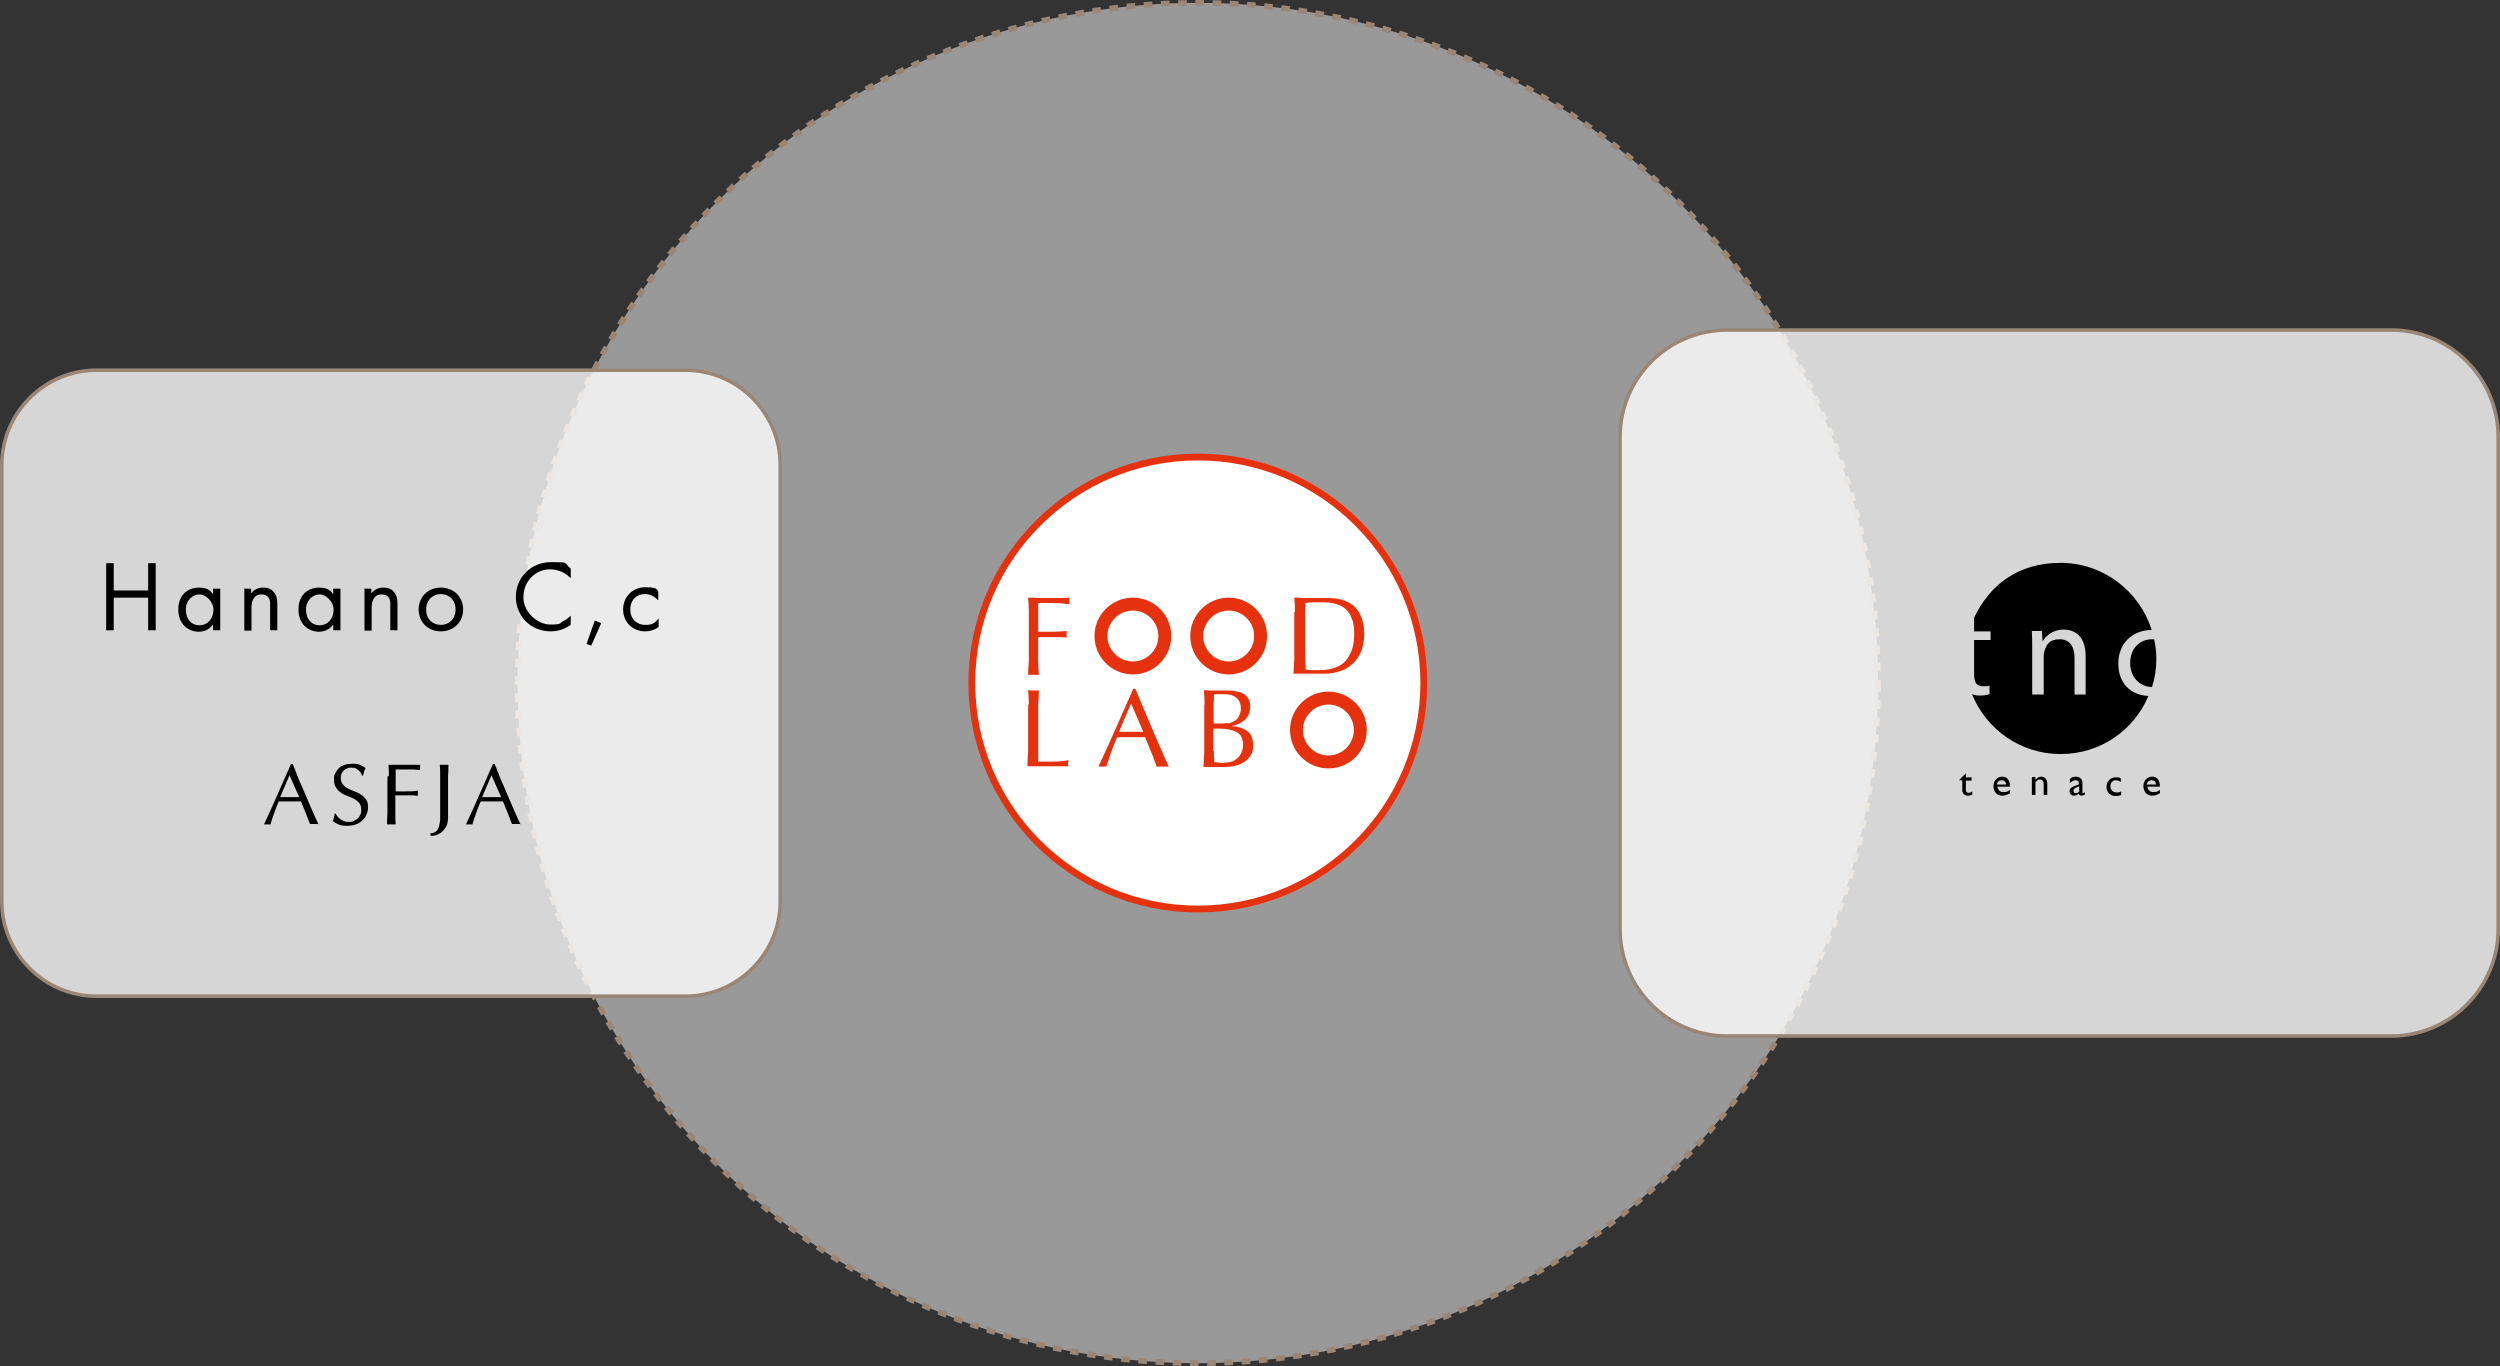 <?xml version="1.0" encoding="UTF-8"?>
<svg xmlns="http://www.w3.org/2000/svg" version="1.1" viewBox="0 0 696.9 380.8">
  <rect x="0" y="0" width="696.9" height="380.8" fill="#333333" stroke="none"/>
  <defs>
    <style>
      .cls-1 {
        fill: #e6310e;
      }

      .cls-2, .cls-3, .cls-4 {
        isolation: isolate;
      }

      .cls-5, .cls-6 {
        fill: none;
        stroke: #998675;
      }

      .cls-5, .cls-6, .cls-7 {
        stroke-miterlimit: 10;
      }

      .cls-6 {
        stroke-dasharray: 2.4 2.4;
        stroke-width: 1.6px;
      }

      .cls-7 {
        stroke: #e6310e;
        stroke-width: 1.9px;
      }

      .cls-7, .cls-3, .cls-4 {
        fill: #fff;
      }

      .cls-3 {
        opacity: .8;
      }

      .cls-4 {
        opacity: .5;
      }
    </style>
  </defs>
  <!-- Generator: Adobe Illustrator 28.7.3, SVG Export Plug-In . SVG Version: 1.2.0 Build 164)  -->
  <g>
    <g id="_レイヤー_1" data-name="レイヤー_1">
      <g>
        <g>
          <circle class="cls-4" cx="333.9" cy="190.4" r="189.6"/>
          <circle class="cls-6" cx="333.9" cy="190.4" r="189.6"/>
        </g>
        <g>
          <circle class="cls-7" cx="333.9" cy="190.4" r="63"/>
          <g>
            <g>
              <path class="cls-1" d="M286.8,170.6c0-1.3-.1-2.7-.2-4,.9,0,1.9,0,2.8.1.9,0,1.8,0,2.8,0s1.9,0,2.8,0c1,0,2,0,3.1-.1,0,.3,0,.6,0,.9s0,.6,0,.9c-.6,0-1.2-.1-2-.2s-1.6,0-2.4-.1c-.8,0-1.6,0-2.4,0-.8,0-1.4,0-1.9,0,0,.7,0,1.4,0,2.1,0,.7,0,1.3,0,2s0,1.4,0,2c0,.6,0,1.2,0,1.9,1.4,0,2.7,0,4,0,1.3,0,2.7-.1,4-.2,0,.3-.1.6-.1.9s0,.6.1.9c-.5,0-1.1-.1-1.8-.1-.7,0-1.3,0-2,0-.7,0-1.4,0-2.1,0h-2.1v2.6c0,1.4,0,2.7,0,4,0,1.3.1,2.6.2,3.9-.5,0-1,0-1.5,0s-1,0-1.5,0c0-1.3.1-2.6.2-3.9,0-1.3,0-2.7,0-4v-5.3c0-1.4,0-2.7,0-4Z"/>
              <path class="cls-1" d="M361,170.6c0-1.3-.1-2.7-.2-4,.8,0,1.6,0,2.3.1.8,0,1.6,0,2.3,0s1.6,0,2.3,0c.8,0,1.6,0,2.3,0,1.8,0,3.4.2,4.7.7,1.3.5,2.4,1.2,3.2,2,.8.9,1.4,2,1.8,3.2.4,1.3.6,2.7.6,4.3s-.4,3.8-1.1,5.2c-.7,1.4-1.6,2.6-2.7,3.4-1.1.9-2.3,1.5-3.7,1.8-1.3.4-2.6.5-3.8.5s-1.4,0-2.1,0c-.7,0-1.4,0-2.1,0h-2.1c-.7,0-1.4,0-2.1,0,0-1.3.1-2.6.2-3.9,0-1.3,0-2.7,0-4v-5.3c0-1.4,0-2.7,0-4ZM363.8,186.6c.4.1,1,.2,1.8.2.7,0,1.5,0,2.3,0,1.1,0,2.3-.1,3.4-.4,1.1-.3,2.2-.8,3.1-1.5s1.6-1.8,2.2-3.1c.6-1.3.9-3,.9-5s-.2-3.3-.7-4.4c-.4-1.2-1.1-2.1-1.8-2.7-.8-.7-1.7-1.1-2.8-1.4s-2.3-.4-3.5-.4-1.8,0-2.6,0c-.8,0-1.5.1-2.2.2,0,1-.1,2-.1,3.1,0,1.1,0,2.2,0,3.3v5.3c0,2.2,0,4.4.2,6.6Z"/>
              <path class="cls-1" d="M342.5,170.2c3.9,0,7.1,3.2,7.1,7.1s-3.2,7.1-7.1,7.1-7.1-3.2-7.1-7.1c0-3.9,3.2-7.1,7.1-7.1M342.5,166.6c-5.9,0-10.7,4.8-10.7,10.7s4.8,10.7,10.7,10.7,10.7-4.8,10.7-10.7-4.8-10.7-10.7-10.7h0Z"/>
              <path class="cls-1" d="M315.8,170.2c3.9,0,7.1,3.2,7.1,7.1s-3.2,7.1-7.1,7.1-7.1-3.2-7.1-7.1,3.2-7.1,7.1-7.1M315.8,166.6c-5.9,0-10.7,4.8-10.7,10.7s4.8,10.7,10.7,10.7,10.7-4.8,10.7-10.7-4.8-10.7-10.7-10.7h0Z"/>
            </g>
            <g>
              <path class="cls-1" d="M286.8,196.4c0-1.3-.1-2.7-.2-4,.3,0,.5,0,.8.1.2,0,.5,0,.7,0s.5,0,.7,0c.2,0,.5,0,.8-.1,0,1.4-.1,2.7-.2,4,0,1.3,0,2.7,0,4,0,2.6,0,4.9,0,6.8,0,1.9,0,3.6,0,5.1,1.5,0,2.9,0,4.2,0,1.3,0,2.8-.1,4.3-.4-.1.4-.2.7-.2.9s0,.5.2.8c-1,0-1.9,0-2.9,0h-5.7c-.9,0-1.9,0-2.9,0,0-1.3.1-2.6.2-3.9,0-1.3,0-2.7,0-4v-5.3c0-1.4,0-2.7,0-4Z"/>
              <path class="cls-1" d="M325.6,213.7c-.3,0-.6,0-.8,0h-1.6c-.3,0-.5,0-.8,0-.1-.5-.3-1-.6-1.7-.2-.7-.5-1.4-.8-2.1-.3-.7-.6-1.5-.9-2.2-.3-.8-.6-1.5-.9-2.2-.7,0-1.3,0-2,0-.7,0-1.4,0-2,0s-1.3,0-1.9,0c-.6,0-1.3,0-1.9,0-.7,1.6-1.3,3.1-1.8,4.6-.5,1.5-.9,2.7-1.2,3.6-.4,0-.7,0-1.1,0s-.8,0-1.1,0c1.7-3.6,3.3-7.2,4.9-10.8,1.6-3.6,3.2-7.2,4.8-10.9h.6c.5,1.2,1,2.5,1.6,3.9.6,1.4,1.2,2.8,1.8,4.2.6,1.4,1.2,2.8,1.8,4.3.6,1.4,1.2,2.7,1.7,3.9.5,1.2,1,2.3,1.4,3.2.4,1,.8,1.7,1,2.2ZM311.9,204c.5,0,1.1,0,1.7,0,.6,0,1.1,0,1.7,0s1.2,0,1.7,0c.6,0,1.2,0,1.7,0l-3.4-7.9-3.4,7.9Z"/>
              <path class="cls-1" d="M335.8,196.4c0-1.3-.1-2.6-.2-4,.5,0,1.1,0,1.6.1.6,0,1.1,0,1.6,0s1.1,0,1.6,0c.6,0,1.1,0,1.6,0,.9,0,1.7,0,2.5.2.8.1,1.5.4,2.1.7.6.3,1.1.8,1.4,1.4.4.6.5,1.3.5,2.2,0,1.5-.5,2.7-1.4,3.6-1,.9-2.2,1.5-3.8,1.8h0c1.8.1,3.3.6,4.4,1.4,1.1.8,1.6,2.1,1.6,3.9s-.2,2.1-.7,2.9c-.5.8-1.1,1.4-1.9,1.9-.8.5-1.6.8-2.5,1-.9.2-1.8.3-2.7.3s-1,0-1.5,0c-.5,0-1,0-1.5,0h-1.5c-.5,0-1,0-1.5,0,0-1.3.1-2.6.2-4,0-1.3,0-2.7,0-4v-5.3c0-1.4,0-2.7,0-4ZM342.2,201.7c.7-.1,1.3-.4,1.9-.7.6-.3,1-.8,1.3-1.4.3-.6.5-1.3.5-2.2s-.2-1.5-.5-2c-.3-.5-.7-.9-1.2-1.2-.5-.3-1-.5-1.6-.6-.6,0-1.2-.1-1.8-.1s-1,0-1.4,0c-.4,0-.7,0-1,.1,0,1,0,2-.1,2.9,0,1,0,2,0,2.9v2.3h1.7c.7,0,1.4,0,2.2-.2ZM338.4,209.4c0,1,0,2.1.1,3.1.4,0,.9,0,1.4.1s1.1,0,1.6,0,1.3-.1,1.9-.3c.6-.2,1.1-.6,1.6-1,.5-.4.8-1,1.1-1.6.3-.7.4-1.4.4-2.2s-.2-1.6-.5-2.2c-.3-.6-.8-1-1.4-1.3-.6-.3-1.3-.5-2.2-.7-.8-.1-1.8-.2-2.8-.2h-1.4v3.2c0,1.1,0,2.1,0,3.1Z"/>
              <path class="cls-1" d="M370.3,196.4c3.9,0,7.1,3.2,7.1,7.1s-3.2,7.1-7.1,7.1-7.1-3.2-7.1-7.1,3.2-7.1,7.1-7.1M370.3,192.8c-5.9,0-10.7,4.8-10.7,10.7s4.8,10.7,10.7,10.7,10.7-4.8,10.7-10.7-4.8-10.7-10.7-10.7h0Z"/>
            </g>
          </g>
        </g>
        <g>
          <g>
            <path class="cls-3" d="M696.4,259c0,16.4-13.4,29.8-29.8,29.8h-185.2c-16.4,0-29.8-13.4-29.8-29.8V121.8c0-16.4,13.4-29.8,29.8-29.8h185.2c16.4,0,29.8,13.4,29.8,29.8v137.3Z"/>
            <path class="cls-5" d="M696.4,259c0,16.4-13.4,29.8-29.8,29.8h-185.2c-16.4,0-29.8-13.4-29.8-29.8V121.8c0-16.4,13.4-29.8,29.8-29.8h185.2c16.4,0,29.8,13.4,29.8,29.8v137.3Z"/>
          </g>
          <g>
            <g>
              <path d="M548,216.7h1.6v.9h-1.6v2.6c0,.6.4.8.7.8s.7-.1,1.1-.4v.9c-.3.2-.9.3-1.2.3-1.1,0-1.6-.7-1.6-1.6v-2.7h-.9c0-.1,1.9-1.9,1.9-1.9v1h0Z"/>
              <path d="M560.1,221.2c-.6.4-1.2.6-2,.6-1.6,0-2.4-1.3-2.4-2.7s1-2.6,2.4-2.6,2.2.9,2.2,2.8h-3.5c.2,1,.7,1.5,1.7,1.5s1.2-.2,1.8-.6v1ZM559.2,218.7c0-.8-.5-1.2-1.2-1.2s-1.2.4-1.4,1.2h2.5Z"/>
              <path d="M567.5,217.3h0c.4-.5.9-.8,1.5-.8,1,0,1.7.7,1.7,2v3.1h-1v-3.1c0-.7-.4-1.2-1-1.2s-.8.2-1.3.7v3.6h-1v-5h1v.7h0Z"/>
              <path d="M581.3,221.4c-.5.3-.7.4-1,.4s-.7-.2-.8-.5c-.4.3-.9.5-1.4.5-.7,0-1.2-.6-1.2-1.2,0-1,.9-1.3,1.7-1.6l.9-.3v-.3c0-.6-.3-.9-.9-.9s-1.1.3-1.6.8v-1.1c.4-.5.9-.7,1.7-.7s1.8.5,1.8,1.7v2.6c0,.2,0,.3.2.3s.3-.1.5-.3v.6ZM579.6,219.2c-.9.3-1.6.6-1.6,1.2s.3.7.7.7.6-.2.9-.4v-1.5Z"/>
              <path d="M591.2,218c-.6-.4-1-.5-1.4-.5-.9,0-1.5.7-1.5,1.7s.7,1.7,1.7,1.7.8-.1,1.3-.3v1c-.3.2-1,.3-1.5.3-1.5,0-2.6-1-2.6-2.5s1-2.7,2.5-2.7,1,.1,1.5.3v1.1h0Z"/>
              <path d="M601.9,221.2c-.6.4-1.2.6-2,.6-1.6,0-2.4-1.3-2.4-2.7s1-2.6,2.4-2.6,2.2.9,2.2,2.8h-3.5c.2,1,.7,1.5,1.7,1.5s1.2-.2,1.8-.6v1ZM601,218.7c0-.8-.5-1.2-1.2-1.2s-1.2.4-1.4,1.2h2.5Z"/>
            </g>
            <path d="M590.5,185c0-5.4,3.6-9.3,9.3-9.4-3.4-10.8-13.5-18.7-25.4-18.7s-19.8,6.2-24.1,15.3v3.8h4.6v2.4h-4.6v9.5c0,2.2.6,3.4,2.4,3.4s1.4,0,1.9-.2v2.4c-.5.2-1.5.4-2.7.4s-1.6-.2-2.2-.4c4,9.8,13.5,16.7,24.7,16.7s20.5-6.7,24.5-16.2c-5.1-.2-8.4-3.7-8.4-9ZM581.5,193.6h-3.2v-10.2c0-2.8-1.1-5.2-4.1-5.2s-3.7,1.5-4.3,3.3c-.1.4-.2,1-.2,1.5v10.6h-3.2v-12.9c0-1.9,0-3.3-.1-4.8h2.8l.2,2.9h0c.9-1.6,2.9-3.3,5.8-3.3s6.2,1.5,6.2,7.5v10.5h0ZM600.5,178.2c-.2,0-.3,0-.5,0-4,0-6.2,3-6.2,6.7s2.6,6.6,6.1,6.6c.8-2.5,1.2-5.1,1.2-7.8,0-1.9-.2-3.7-.6-5.4Z"/>
          </g>
        </g>
        <g>
          <g>
            <path class="cls-3" d="M217.5,251.3c0,14.5-11.9,26.4-26.4,26.4H26.9c-14.5,0-26.4-11.9-26.4-26.4v-121.7c0-14.5,11.9-26.4,26.4-26.4h164.2c14.5,0,26.4,11.9,26.4,26.4v121.7Z"/>
            <path class="cls-5" d="M217.5,251.3c0,14.5-11.9,26.4-26.4,26.4H26.9c-14.5,0-26.4-11.9-26.4-26.4v-121.7c0-14.5,11.9-26.4,26.4-26.4h164.2c14.5,0,26.4,11.9,26.4,26.4v121.7Z"/>
          </g>
          <g>
            <path d="M88.9,229.7c-.2,0-.4,0-.6,0h-1.3c-.2,0-.4,0-.6,0-.1-.4-.3-.8-.5-1.3s-.4-1.1-.6-1.6c-.2-.6-.5-1.1-.7-1.7s-.5-1.1-.7-1.7c-.5,0-1,0-1.6,0s-1.1,0-1.6,0-1,0-1.5,0-1,0-1.5,0c-.5,1.2-1,2.4-1.4,3.6-.4,1.1-.7,2.1-.9,2.8-.3,0-.6,0-.9,0s-.6,0-.9,0c1.3-2.8,2.6-5.6,3.8-8.4,1.2-2.8,2.5-5.6,3.7-8.4h.5c.4.9.8,1.9,1.2,3,.4,1.1.9,2.2,1.4,3.3.5,1.1.9,2.2,1.4,3.3s.9,2.1,1.3,3c.4.9.8,1.8,1.1,2.5.3.7.6,1.3.8,1.7ZM78.2,222.2c.4,0,.8,0,1.3,0,.4,0,.9,0,1.3,0s.9,0,1.3,0c.4,0,.9,0,1.3,0l-2.7-6.1-2.6,6.1Z"/>
            <path d="M94,227.5c.2.3.5.6.8.8s.7.4,1.1.6.9.2,1.4.2,1,0,1.4-.3.8-.4,1.1-.7c.3-.3.5-.7.7-1.1.2-.4.2-.9.2-1.4,0-.7-.2-1.3-.6-1.8-.4-.4-.8-.8-1.4-1.1-.6-.3-1.2-.6-1.8-.8s-1.3-.5-1.8-.9c-.6-.4-1-.8-1.4-1.4-.4-.6-.6-1.3-.6-2.3s.1-1.3.4-1.8.6-1,1-1.4,1-.7,1.6-.9c.6-.2,1.4-.3,2.2-.3s1.4,0,2,.3,1.1.5,1.6.9c-.1.3-.3.6-.4.9,0,.3-.2.7-.3,1.2h-.3c0-.2-.2-.5-.3-.7s-.3-.5-.6-.7c-.2-.2-.5-.4-.8-.6s-.7-.2-1.2-.2-.9,0-1.2.2c-.4.1-.7.3-1,.6-.3.3-.5.6-.6.9s-.2.8-.2,1.2c0,.8.2,1.3.6,1.8s.8.8,1.4,1.1c.6.3,1.2.6,1.8.8.6.2,1.3.5,1.8.9.6.3,1,.8,1.4,1.3.4.5.6,1.2.6,2.1s-.1,1.4-.4,2.1c-.3.7-.6,1.2-1.2,1.7-.5.5-1.1.9-1.8,1.1-.7.3-1.6.4-2.5.4s-1.8-.1-2.4-.4c-.6-.3-1.1-.6-1.5-.9.1-.4.2-.7.3-1s.1-.7.2-1.1h.3c.1.3.3.6.5.9Z"/>
            <path d="M108.4,216.3c0-1,0-2.1-.1-3.1.7,0,1.4,0,2.1,0,.7,0,1.4,0,2.1,0s1.4,0,2.2,0,1.5,0,2.4,0c0,.2,0,.5,0,.7s0,.5,0,.7c-.4,0-1,0-1.6-.1-.6,0-1.2,0-1.9,0-.6,0-1.2,0-1.8,0-.6,0-1.1,0-1.5,0,0,.6,0,1.1,0,1.6,0,.5,0,1,0,1.5s0,1.1,0,1.5c0,.5,0,1,0,1.5,1.1,0,2.1,0,3.1,0,1,0,2.1,0,3.1-.2,0,.2,0,.5,0,.7s0,.5,0,.7c-.4,0-.9,0-1.4-.1-.5,0-1,0-1.6,0-.5,0-1.1,0-1.7,0h-1.6v2c0,1.1,0,2.1,0,3.1,0,1,0,2,.1,3-.4,0-.8,0-1.2,0s-.8,0-1.2,0c0-1,0-2,.1-3,0-1,0-2.1,0-3.1v-4.1c0-1.1,0-2.1,0-3.1Z"/>
            <path d="M121.4,231.9c.4-.3.7-.7.9-1.3.2-.6.3-1.2.4-2,0-.8,0-1.6,0-2.6v-6.6c0-1.1,0-2.1,0-3.1,0-1,0-2.1-.1-3.1.2,0,.4,0,.6,0s.4,0,.6,0,.4,0,.6,0,.4,0,.6,0c0,1.1,0,2.1-.1,3.1,0,1,0,2.1,0,3.1s0,1.5,0,2.2c0,.8,0,1.5,0,2.3,0,.7,0,1.5,0,2.1,0,.7,0,1.3,0,1.9s-.1,1.4-.3,2c-.2.6-.6,1.1-1,1.6-.4.5-.9.8-1.5,1.1s-1.3.4-2,.4l-.2-.7c.7,0,1.2-.2,1.6-.5Z"/>
            <path d="M145.2,229.7c-.2,0-.4,0-.6,0h-1.3c-.2,0-.4,0-.6,0-.1-.4-.3-.8-.5-1.3-.2-.5-.4-1.1-.6-1.6-.2-.6-.5-1.1-.7-1.7-.2-.6-.5-1.1-.7-1.7-.5,0-1,0-1.6,0s-1.1,0-1.6,0-1,0-1.5,0-1,0-1.5,0c-.5,1.2-1,2.4-1.4,3.6-.4,1.1-.7,2.1-.9,2.8-.3,0-.6,0-.9,0s-.6,0-.9,0c1.3-2.8,2.6-5.6,3.8-8.4,1.2-2.8,2.5-5.6,3.7-8.4h.5c.4.9.8,1.9,1.2,3,.4,1.1.9,2.2,1.4,3.3.5,1.1.9,2.2,1.4,3.3s.9,2.1,1.3,3c.4.9.8,1.8,1.1,2.5.3.7.6,1.3.8,1.7ZM134.5,222.2c.4,0,.8,0,1.3,0,.4,0,.9,0,1.3,0s.9,0,1.3,0c.4,0,.9,0,1.3,0l-2.7-6.1-2.6,6.1Z"/>
          </g>
        </g>
      </g>
      <g class="cls-2">
        <g class="cls-2">
          <path d="M31.7,164.6h9.6v-7.6h2.1v18.7h-2.1v-9.1h-9.6v9.1h-2.1v-18.7h2.1v7.6Z"/>
          <path d="M59.4,164.1h2v11.6h-2v-1.6c-.7.9-1.9,2-4,2-2.9,0-5.7-2.1-5.7-6.2s2.7-6.1,5.7-6.1,3.4,1.2,4,1.9v-1.7ZM51.8,169.9c0,2.5,1.4,4.4,3.8,4.4s3.9-2,3.9-4.3-2.1-4.3-3.9-4.3-3.8,1.5-3.8,4.3Z"/>
          <path d="M68,164.1h2v1.3c.4-.5,1.4-1.6,3.3-1.6s2.6.6,3.3,1.6c.6.9.7,1.8.7,3.1v7.2h-2v-7.1c0-.7,0-1.5-.5-2.1-.4-.5-1-.8-1.9-.8s-1.5.2-2,.9c-.8.9-.8,2.3-.8,3.1v6.1h-2v-11.6Z"/>
          <path d="M92.9,164.1h2v11.6h-2v-1.6c-.7.9-1.9,2-4,2-2.9,0-5.7-2.1-5.7-6.2s2.7-6.1,5.7-6.1,3.4,1.2,4,1.9v-1.7ZM85.3,169.9c0,2.5,1.4,4.4,3.8,4.4s3.9-2,3.9-4.3-2.1-4.3-3.9-4.3-3.8,1.5-3.8,4.3Z"/>
          <path d="M101.5,164.1h2v1.3c.4-.5,1.4-1.6,3.3-1.6s2.6.6,3.3,1.6c.6.9.7,1.8.7,3.1v7.2h-2v-7.1c0-.7,0-1.5-.5-2.1-.4-.5-1-.8-1.9-.8s-1.5.2-2,.9c-.8.9-.8,2.3-.8,3.1v6.1h-2v-11.6Z"/>
          <path d="M116.7,169.9c0-3.5,2.6-6.1,6.2-6.1s6.2,2.6,6.2,6.1-2.6,6.1-6.2,6.1-6.2-2.6-6.2-6.1ZM118.8,169.9c0,2.9,2,4.3,4.1,4.3s4.1-1.5,4.1-4.3-2-4.3-4.1-4.3-4.1,1.5-4.1,4.3Z"/>
          <path d="M159,161.1c-.6-.6-1.5-1.3-2.4-1.7-1-.4-2.1-.7-3.2-.7-4.3,0-7.5,3.5-7.5,7.8s4.1,7.6,7.5,7.6,2.5-.4,3.5-.9c1.1-.5,1.8-1.2,2.2-1.6v2.6c-2.1,1.5-4.2,1.8-5.6,1.8-5.5,0-9.7-4.2-9.7-9.6s4.2-9.7,9.8-9.7,3.3.1,5.5,1.8v2.6Z"/>
          <path d="M165.8,173l1.8.7-2.8,6.3-1.3-.5,2.3-6.5Z"/>
          <path d="M183.4,167.3c-1.1-1.3-2.6-1.7-3.6-1.7-2.2,0-4.1,1.5-4.1,4.3s2,4.3,4.1,4.3,2.7-.5,3.8-1.8v2.4c-1.3.9-2.6,1.2-3.7,1.2-3.6,0-6.2-2.6-6.2-6.1s2.6-6.2,6.2-6.2,3.1.7,3.6,1.1v2.4Z"/>
        </g>
      </g>
    </g>
  </g>
</svg>